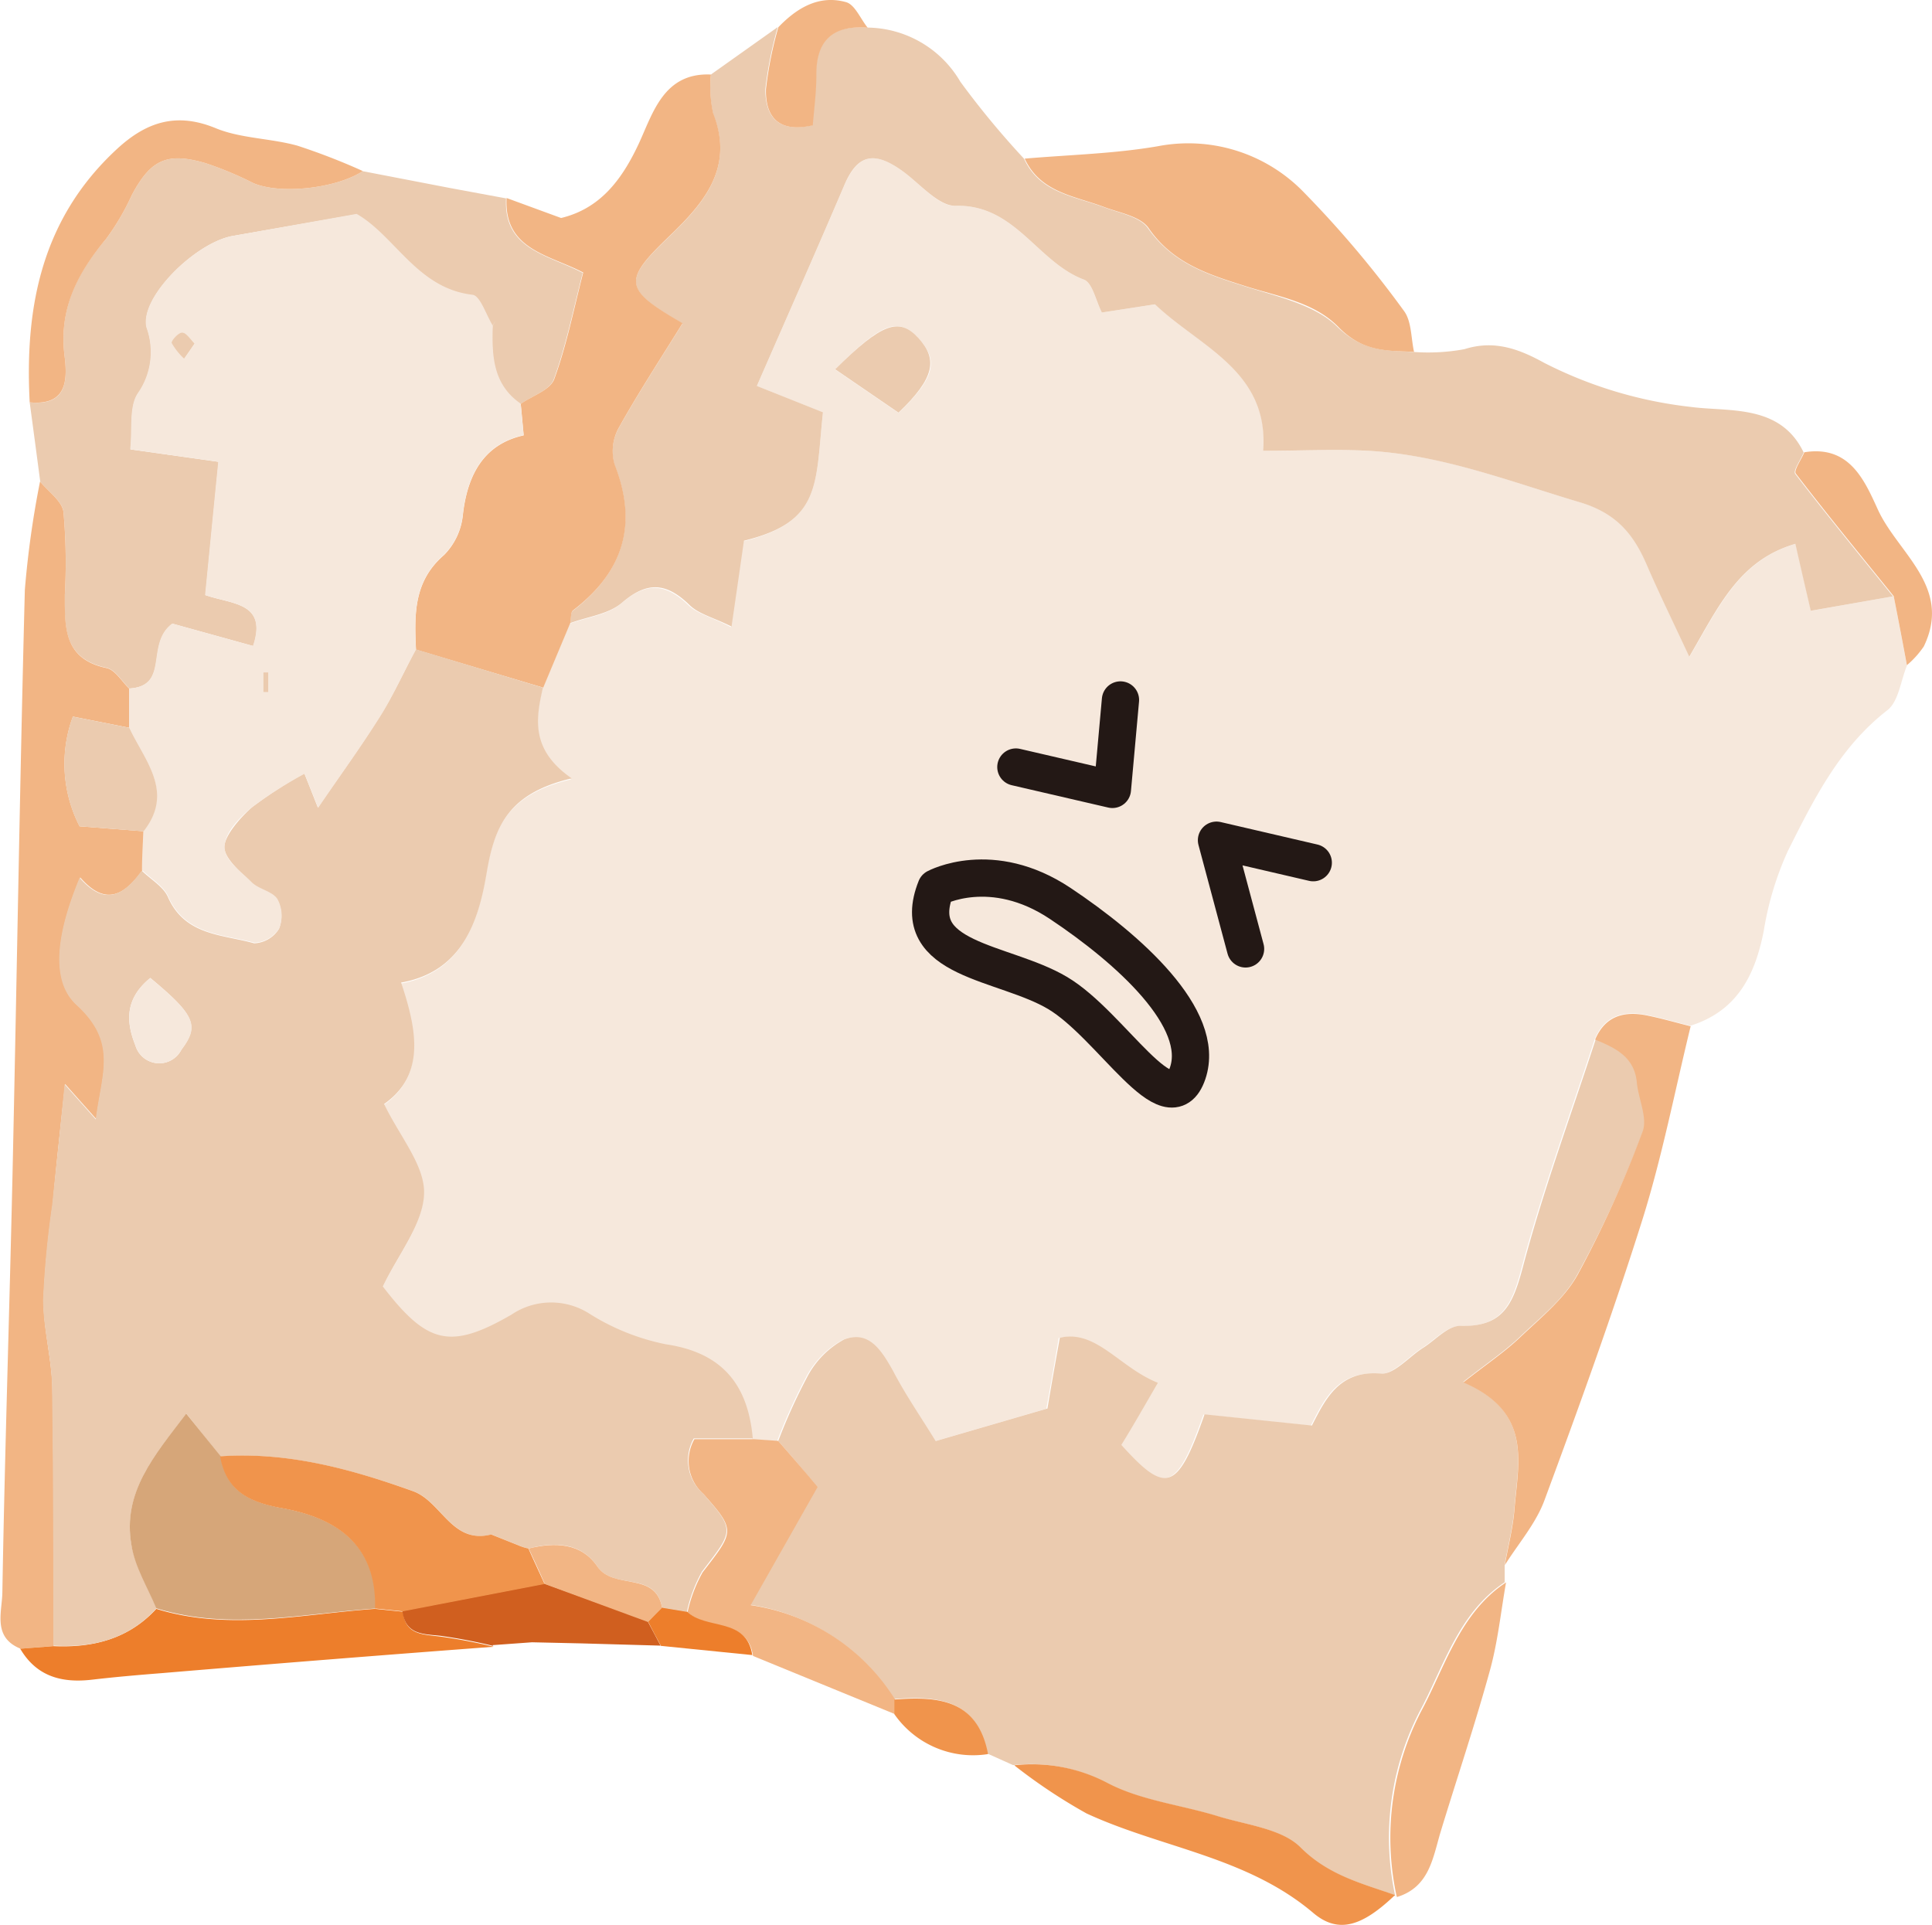 <svg xmlns="http://www.w3.org/2000/svg" viewBox="0 0 155.53 154.96"><defs><style>.cls-1{fill:#f6e8dc;}.cls-2{fill:#ebcbaf;}.cls-3{fill:#f2b584;}.cls-4{fill:#ed7e2b;}.cls-5{fill:#f0944c;}.cls-6{fill:#d05f1f;}.cls-7{fill:#d6a679;}.cls-8{fill:none;stroke:#231815;stroke-linecap:round;stroke-linejoin:round;stroke-width:3px;}</style></defs><title>アセット 34</title><g id="レイヤー_2" data-name="レイヤー 2"><g id="レイヤー_1-2" data-name="レイヤー 1"><path class="cls-1" d="M153.51,53.59c-.5,1.22-.67,2.89-1.58,3.59-3.86,3-5.92,7.18-8,11.32A25,25,0,0,0,142,74.86c-.69,3.62-2.14,6.53-5.93,7.72-1.15-.29-2.29-.62-3.46-.86-1.86-.39-3.41,0-4.23,1.93-2,6.14-4.25,12.22-5.9,18.46-.77,2.94-1.57,4.74-5,4.65-1,0-2,1.13-3,1.76-1.15.73-2.35,2.17-3.41,2.08-3.35-.29-4.45,2-5.55,4.18l-8.64-.9c-2.18,6.2-3.1,6.46-6.7,2.46.92-1.57,1.84-3.15,2.94-5-3.11-1.24-5-4.3-7.89-3.63-.38,2.25-.7,4.1-1,5.7l-9,2.62c-1.17-1.91-2.41-3.74-3.44-5.67-.88-1.65-2-3.26-3.93-2.51a7.27,7.27,0,0,0-3,3.08,45.74,45.74,0,0,0-2.3,5.09l-2-.14c-.42-4.31-2.48-6.91-7-7.58a18.3,18.3,0,0,1-6.13-2.45,5.71,5.71,0,0,0-6.29.06c-5,2.87-6.8,2.36-10.36-2.26,1.24-2.6,3.25-5,3.32-7.49.06-2.26-2-4.59-3.22-7.2,3.32-2.33,2.67-5.9,1.37-9.78,5.11-.92,6.29-5.26,6.9-8.9.65-3.82,1.8-6.35,6.83-7.54-3.29-2.29-2.89-4.79-2.31-7.3l2.19-5.23c1.4-.52,3.08-.71,4.15-1.63,2-1.73,3.55-1.65,5.41.14.76.73,2,1,3.42,1.77.39-2.74.7-4.88,1-6.91C66.17,42,65.63,39,66.25,33.2l-5.32-2.12c2.49-5.7,4.78-10.87,7-16.07,1.1-2.58,2.41-2.93,4.79-1.19,1.37,1,2.82,2.79,4.18,2.75,4.82-.15,6.59,4.53,10.36,5.94.68.26.94,1.67,1.44,2.65L93,24.5c3.6,3.44,9.18,5.34,8.71,11.79,3.1,0,5.78-.12,8.45,0,6,.33,11.46,2.49,17.11,4.17,3,.88,4.25,2.54,5.31,5s2.16,4.68,3.43,7.41c2.39-4.07,4-7.75,8.54-9.09.47,2,.8,3.5,1.24,5.39L152.45,48q.54,2.79,1.06,5.58M67.22,29.74l5.11,3.5c2.92-2.8,3.27-4.21,1.61-6S71,26,67.22,29.74"/><path class="cls-2" d="M62.65,116a45.74,45.74,0,0,1,2.3-5.09,7.27,7.27,0,0,1,3-3.08c2-.75,3,.86,3.93,2.51,1,1.93,2.27,3.76,3.44,5.67l9-2.62c.27-1.6.59-3.45,1-5.7,2.94-.67,4.78,2.39,7.89,3.63-1.1,1.9-2,3.48-2.94,5,3.6,4,4.52,3.74,6.7-2.46l8.64.9c1.1-2.14,2.2-4.47,5.55-4.18,1.06.09,2.26-1.35,3.41-2.08,1-.63,2-1.79,3-1.76,3.41.09,4.21-1.71,5-4.65,1.65-6.24,3.9-12.32,5.9-18.46,1.62.67,3.17,1.38,3.36,3.47.13,1.33.88,2.85.46,3.94A90.34,90.34,0,0,1,127,102.57c-1.08,2-3,3.48-4.65,5.06-1.24,1.18-2.68,2.14-4.56,3.62,5.58,2.39,4.42,6.44,4.12,10.18-.12,1.52-.51,3-.78,4.53,0,.47,0,1,0,1.42-3.71,2.44-4.93,6.83-6.8,10.31a22.14,22.14,0,0,0-2,15l-.14-.14c-2.7-1-5.37-1.59-7.62-3.85-1.53-1.54-4.37-1.8-6.67-2.51-3-.91-6.19-1.26-8.87-2.67a13,13,0,0,0-7.47-1.42l-2.07-.93c-.83-4.36-4-4.67-7.54-4.39a16.56,16.56,0,0,0-11.63-7.6l5.39-9.51C64.4,118,63.52,117,62.65,116"/><path class="cls-2" d="M152.45,48l-6.68,1.17c-.44-1.89-.78-3.36-1.24-5.39-4.54,1.34-6.15,5-8.54,9.09-1.27-2.73-2.41-5.05-3.43-7.41s-2.35-4.11-5.31-5c-5.65-1.68-11.15-3.84-17.11-4.17-2.67-.14-5.35,0-8.45,0,.47-6.45-5.11-8.35-8.71-11.79l-4.28.66c-.5-1-.76-2.39-1.44-2.65-3.77-1.41-5.54-6.09-10.36-5.94-1.36,0-2.81-1.74-4.18-2.75C70.34,12.08,69,12.43,67.93,15c-2.22,5.2-4.51,10.37-7,16.07l5.32,2.12C65.63,39,66.17,42,59.89,43.53c-.29,2-.6,4.17-1,6.91-1.47-.74-2.66-1-3.42-1.77-1.85-1.79-3.4-1.87-5.41-.14-1.07.92-2.75,1.11-4.15,1.63.06-.34,0-.84.22-1,4-3.09,5.24-6.91,3.34-11.74a3.85,3.85,0,0,1,.3-2.89c1.61-2.89,3.43-5.67,5.17-8.48-4.76-2.75-4.83-3.41-1.07-7,2.81-2.7,5.25-5.53,3.53-9.91A9.9,9.9,0,0,1,57.23,6l5.38-3.82a31,31,0,0,0-1,5c0,2.18,1,3.54,3.77,2.9.11-1.36.31-2.69.29-4,0-2.86,1.35-4.07,4.13-3.86a8.77,8.77,0,0,1,7.51,4.36,68.57,68.57,0,0,0,5.13,6.2c1.27,2.75,4,3,6.43,3.9,1.24.47,2.91.76,3.55,1.7,2,2.83,4.79,3.72,7.8,4.67,2.61.83,5.66,1.48,7.46,3.28,2,1.94,3.87,1.9,6.07,2a16.16,16.16,0,0,0,4.14-.22c2.42-.77,4.43,0,6.44,1.11a34.29,34.29,0,0,0,11.8,3.54c3.08.41,7.19-.25,9.07,3.67-.24.59-.87,1.47-.68,1.72,2.56,3.34,5.24,6.6,7.88,9.87"/><path class="cls-2" d="M3.24,38.78q-.42-3.2-.85-6.39c3,.31,3.05-1.77,2.81-3.72-.48-3.78,1-6.7,3.36-9.46a19.8,19.8,0,0,0,2.06-3.52c1.51-2.83,2.82-3.46,5.91-2.56a27.51,27.51,0,0,1,3.82,1.59c2.1.95,6.64.49,8.85-.94l7,1.35,4.54.84c-.22,4.15,3.43,4.54,6.17,6-.77,3-1.34,5.85-2.33,8.57-.32.88-1.77,1.34-2.7,2-2.27-1.55-2.32-3.89-2.24-6.28.09-.15.16-.3.25-.45-.09.14-.17.29-.25.44-.54-.86-1-2.4-1.63-2.48-4.45-.51-6.24-4.75-9.33-6.51L18.71,19c-3,.55-7.52,5-6.89,7.38a5.81,5.81,0,0,1-.71,5.31c-.71,1.09-.42,2.84-.6,4.49l7.09,1c-.39,3.89-.72,7.29-1.06,10.73,2.16.75,5,.58,3.85,4.1l-6.5-1.8c-2.2,1.64-.17,5-3.47,5.22-.61-.57-1.14-1.52-1.84-1.67-3.47-.73-3.39-3.29-3.36-5.92a45.91,45.91,0,0,0-.11-6.64C5,40.34,3.9,39.59,3.24,38.78"/><path class="cls-3" d="M41.92,32.51c.93-.65,2.38-1.11,2.7-2,1-2.72,1.56-5.6,2.33-8.57-2.74-1.44-6.39-1.83-6.17-6l4.39,1.61c3.1-.75,4.86-3,6.26-6,1.13-2.44,2-5.72,5.8-5.55a10,10,0,0,0,.18,3.11c1.72,4.38-.72,7.21-3.53,9.91-3.76,3.6-3.69,4.26,1.07,7-1.74,2.81-3.56,5.59-5.17,8.48a3.85,3.85,0,0,0-.3,2.89c1.9,4.83.7,8.65-3.34,11.74-.21.15-.16.65-.22,1l-2.19,5.23L33.49,52.3c-.13-2.79-.21-5.49,2.25-7.61a5.33,5.33,0,0,0,1.52-3.2c.36-3.3,1.72-5.74,4.9-6.44-.11-1.18-.17-1.86-.24-2.54"/><path class="cls-3" d="M3.24,38.78c.66.81,1.76,1.56,1.87,2.44a45.91,45.91,0,0,1,.11,6.64c0,2.63-.11,5.19,3.36,5.92.7.15,1.23,1.1,1.84,1.67,0,1,0,2.1,0,3.14l-4.55-.9a11,11,0,0,0,.54,8.83l5.16.4c0,1-.07,2.1-.11,3.15-1.37,1.88-2.89,3-5,.57C4.89,74.4,3.83,78.72,6.2,80.89c3.33,3,2,5.53,1.55,9.2L5.24,87.27c-.36,3.35-.71,6.53-1,9.71a76.24,76.24,0,0,0-.74,7.67c0,2.4.68,4.79.72,7.19.13,6.89.08,13.78.1,20.67l-2.66.22c-2.27-.92-1.5-2.92-1.47-4.52C.38,117.1.75,106,1,94.88c.35-15.8.59-31.6,1-47.39a76.32,76.32,0,0,1,1.22-8.71"/><path class="cls-3" d="M113.8,28.32c-2.2-.08-4.11,0-6.06-2s-4.86-2.45-7.47-3.28c-3-.95-5.85-1.84-7.8-4.67-.64-.94-2.31-1.23-3.55-1.69-2.39-.91-5.16-1.16-6.43-3.91,3.58-.31,7.21-.39,10.73-1A12.94,12.94,0,0,1,105,15.52,84.64,84.64,0,0,1,113,25c.65.84.58,2.22.84,3.36"/><path class="cls-3" d="M121.14,126c.27-1.51.66-3,.78-4.53.3-3.74,1.46-7.79-4.12-10.18,1.88-1.48,3.32-2.44,4.56-3.62,1.66-1.58,3.57-3.11,4.65-5.06a90.34,90.34,0,0,0,5.22-11.51c.42-1.1-.33-2.61-.46-3.94-.19-2.09-1.74-2.8-3.36-3.47.82-1.93,2.37-2.32,4.23-1.93,1.17.24,2.31.57,3.46.86-1.27,5.2-2.29,10.49-3.89,15.59-2.4,7.61-5.12,15.12-7.89,22.6-.7,1.87-2.1,3.47-3.18,5.19"/><path class="cls-3" d="M62.65,116c.87,1,1.75,2,3.17,3.71l-5.39,9.51a16.56,16.56,0,0,1,11.63,7.6c0,.4,0,.79,0,1.18l-11.44-4.69c-.47-3.1-3.75-2-5.27-3.52a11.61,11.61,0,0,1,1.21-3.21c2.53-3.28,2.71-3.34.07-6.3a3.56,3.56,0,0,1-.73-4.42h4.81l2,.14"/><path class="cls-3" d="M29.2,13.78c-2.21,1.43-6.75,1.89-8.85.94a27.51,27.51,0,0,0-3.82-1.59c-3.09-.9-4.4-.27-5.91,2.56a19.8,19.8,0,0,1-2.06,3.52C6.23,22,4.72,24.89,5.2,28.67c.24,1.95.18,4-2.81,3.72-.41-7.75,1-14.81,7-20.37,2.4-2.23,4.84-3,8-1.69,2,.82,4.41.8,6.56,1.4a51.92,51.92,0,0,1,5.17,2"/><path class="cls-4" d="M1.62,132.73l2.66-.21c3.19.15,6.07-.57,8.3-3,5.87,1.81,11.74.41,17.61,0l2.25.23c.19,1.85,1.55,1.82,3,2a43,43,0,0,1,4.31.82q-13.35,1-26.68,2.12c-1.89.15-3.77.31-5.65.53-2.39.28-4.42-.22-5.75-2.42"/><path class="cls-5" d="M81.67,142.11a13,13,0,0,1,7.47,1.42c2.68,1.41,5.91,1.76,8.87,2.67,2.3.71,5.14,1,6.67,2.51,2.25,2.26,4.92,2.89,7.62,3.85-2.56,2.44-4.51,3.2-6.59,1.43-5.35-4.53-12.23-5.22-18.24-8a44.26,44.26,0,0,1-5.8-3.86"/><path class="cls-3" d="M112.44,152.7a22.14,22.14,0,0,1,2-15c1.87-3.48,3.09-7.87,6.8-10.31-.42,2.37-.66,4.78-1.3,7.09-1.19,4.33-2.63,8.6-3.94,12.9-.65,2.13-.89,4.5-3.51,5.33"/><path class="cls-3" d="M152.45,48c-2.64-3.27-5.32-6.53-7.88-9.87-.19-.25.44-1.13.68-1.72,3.63-.59,4.84,2.24,5.93,4.63,1.62,3.52,6,6.22,3.69,11a7.38,7.38,0,0,1-1.36,1.51Q153,50.8,152.45,48"/><path class="cls-6" d="M39.7,132.5a43,43,0,0,0-4.31-.82c-1.4-.14-2.76-.11-3-2l11.42-2.2,8.31,3c.35.66.7,1.32,1.06,2l-6.35-.18-4-.09-3.17.23"/><path class="cls-3" d="M69.85,2.23c-2.78-.21-4.17,1-4.13,3.86,0,1.32-.18,2.65-.29,4-2.79.64-3.82-.72-3.77-2.9a29.93,29.93,0,0,1,1-5C64.12.67,65.9-.44,68.1.17c.72.19,1.17,1.35,1.75,2.06"/><path class="cls-5" d="M72,138c0-.39,0-.78,0-1.18,3.53-.28,6.71,0,7.54,4.39A7.72,7.72,0,0,1,72,138"/><path class="cls-4" d="M53.23,132.54c-.36-.65-.71-1.31-1.06-2,.37-.39.75-.77,1.12-1.15l2,.33c1.52,1.53,4.8.42,5.27,3.52l-7.34-.74"/><path class="cls-4" d="M42.87,132.27l4,.09-4-.09"/><path class="cls-2" d="M55.3,129.76l-2-.33c-.52-3-3.9-1.39-5.21-3.32s-3.42-2-5.53-1.45a3.91,3.91,0,0,1-.82-.26l-2.18-.87c-3.18.81-4-2.67-6.31-3.49-5-1.77-10.1-3.18-15.51-2.79L15,113.8c-2.59,3.4-5.15,6.34-4.41,10.58.3,1.76,1.33,3.4,2,5.1-2.23,2.47-5.11,3.19-8.3,3,0-6.9,0-13.79-.1-20.68,0-2.4-.72-4.79-.72-7.19A76.24,76.24,0,0,1,4.2,97c.33-3.18.68-6.36,1-9.71l2.51,2.82c.45-3.67,1.78-6.15-1.55-9.2-2.37-2.17-1.31-6.49.25-10.25,2.11,2.42,3.63,1.31,5-.57.72.71,1.74,1.28,2.11,2.13,1.37,3.11,4.38,3,6.94,3.72a2.46,2.46,0,0,0,2-1.17,2.77,2.77,0,0,0-.15-2.35c-.41-.63-1.5-.78-2.07-1.35-.88-.87-2.21-2-2.18-2.9S19.3,65.86,20.27,65a34.46,34.46,0,0,1,4.23-2.74c.46,1.15.86,2.17,1.09,2.75,1.69-2.47,3.44-4.86,5-7.37,1.08-1.71,1.93-3.57,2.88-5.37l10.24,3.09c-.58,2.51-1,5,2.31,7.3-5,1.19-6.18,3.72-6.83,7.54-.61,3.64-1.79,8-6.9,8.9,1.3,3.88,1.95,7.45-1.37,9.78,1.26,2.61,3.28,4.94,3.22,7.2-.07,2.47-2.08,4.89-3.32,7.49,3.56,4.62,5.4,5.13,10.36,2.26a5.71,5.71,0,0,1,6.29-.06,18.3,18.3,0,0,0,6.13,2.45c4.56.67,6.62,3.27,7,7.58H55.85a3.56,3.56,0,0,0,.73,4.42c2.64,3,2.46,3-.07,6.3a11.61,11.61,0,0,0-1.21,3.21m-43.2-51c-2.1,1.71-1.93,3.6-1.2,5.43a2,2,0,0,0,3.7.35c1.45-1.94,1.1-2.79-2.5-5.78"/><path class="cls-2" d="M67.22,29.74C71,26,72.38,25.51,73.94,27.22s1.31,3.22-1.61,6l-5.11-3.5"/><path class="cls-1" d="M33.49,52.3c-1,1.8-1.8,3.66-2.88,5.37-1.58,2.51-3.33,4.9-5,7.37-.23-.58-.63-1.6-1.09-2.75A33.72,33.72,0,0,0,20.27,65c-1,.83-2.14,2-2.19,3.12s1.3,2,2.18,2.9c.57.57,1.66.72,2.07,1.35a2.77,2.77,0,0,1,.15,2.35,2.46,2.46,0,0,1-2,1.17c-2.56-.69-5.57-.61-6.94-3.72-.37-.85-1.39-1.42-2.11-2.13,0-1,.07-2.1.11-3.15,2.49-3.17.1-5.67-1.15-8.33,0-1,0-2.09,0-3.13,3.3-.19,1.27-3.59,3.47-5.23l6.5,1.8c1.18-3.52-1.69-3.35-3.85-4.1.34-3.44.67-6.84,1.06-10.73l-7.09-1c.18-1.65-.11-3.4.6-4.5a5.78,5.78,0,0,0,.71-5.3C11.19,24,15.67,19.56,18.71,19l10-1.78c3.09,1.76,4.88,6,9.33,6.51.63.08,1.09,1.62,1.63,2.48h0c-.08,2.39,0,4.73,2.24,6.28.07.68.13,1.36.24,2.54-3.18.7-4.54,3.14-4.9,6.44a5.33,5.33,0,0,1-1.52,3.2c-2.46,2.12-2.37,4.82-2.25,7.61M15.67,27.65c-.4-.37-.73-.9-1-.88s-.91.69-.84.85a5.28,5.28,0,0,0,1,1.26c.26-.37.52-.74.85-1.23M21.2,55.72h.4V54.13h-.4Z"/><path class="cls-1" d="M39.68,26.22c.08-.15.16-.3.25-.45l-.25.46Z"/><path class="cls-2" d="M10.41,58.59c1.25,2.66,3.64,5.16,1.15,8.33l-5.16-.4a11,11,0,0,1-.54-8.83l4.55.9"/><path class="cls-7" d="M12.58,129.48c-.7-1.7-1.73-3.34-2-5.1-.74-4.24,1.82-7.18,4.41-10.58l2.78,3.44c.47,2.83,2.37,3.71,5,4.18,4.39.79,7.6,3,7.47,8.07-5.87.4-11.74,1.8-17.61,0"/><path class="cls-5" d="M30.19,129.49c.13-5.11-3.08-7.28-7.47-8.07-2.61-.47-4.51-1.35-5-4.18,5.41-.38,10.48,1,15.51,2.8,2.32.82,3.13,4.3,6.31,3.49l2.18.87a3.91,3.91,0,0,0,.82.26c.44,1,.87,1.9,1.3,2.86l-11.42,2.2-2.25-.23"/><path class="cls-3" d="M43.86,127.52c-.43-1-.86-1.91-1.3-2.86,2.11-.52,4.22-.47,5.53,1.45s4.69.35,5.21,3.32c-.38.38-.76.76-1.13,1.15l-8.31-3.06"/><path class="cls-1" d="M12.1,78.73c3.6,3,4,3.84,2.5,5.78a2,2,0,0,1-3.7-.35c-.73-1.83-.9-3.72,1.2-5.43"/><path class="cls-3" d="M41.74,124.4l-2.18-.87,2.18.87"/><path class="cls-2" d="M15.67,27.65c-.33.49-.59.86-.85,1.23a5.28,5.28,0,0,1-1-1.26c-.07-.16.53-.84.84-.85s.64.51,1,.88"/><path class="cls-2" d="M21.2,55.72V54.13h.4v1.59Z"/><polyline class="cls-8" points="90.2 56.35 89.55 63.55 81.78 61.75"/><polyline class="cls-8" points="105.72 69.45 97.93 67.64 100.27 76.39"/><path class="cls-8" d="M75.35,71.47s4.48-2.42,10,1.26S97.11,82,95.61,86.4s-6.13-3.88-10.47-6.46S73,77.35,75.35,71.47Z"/></g></g></svg>